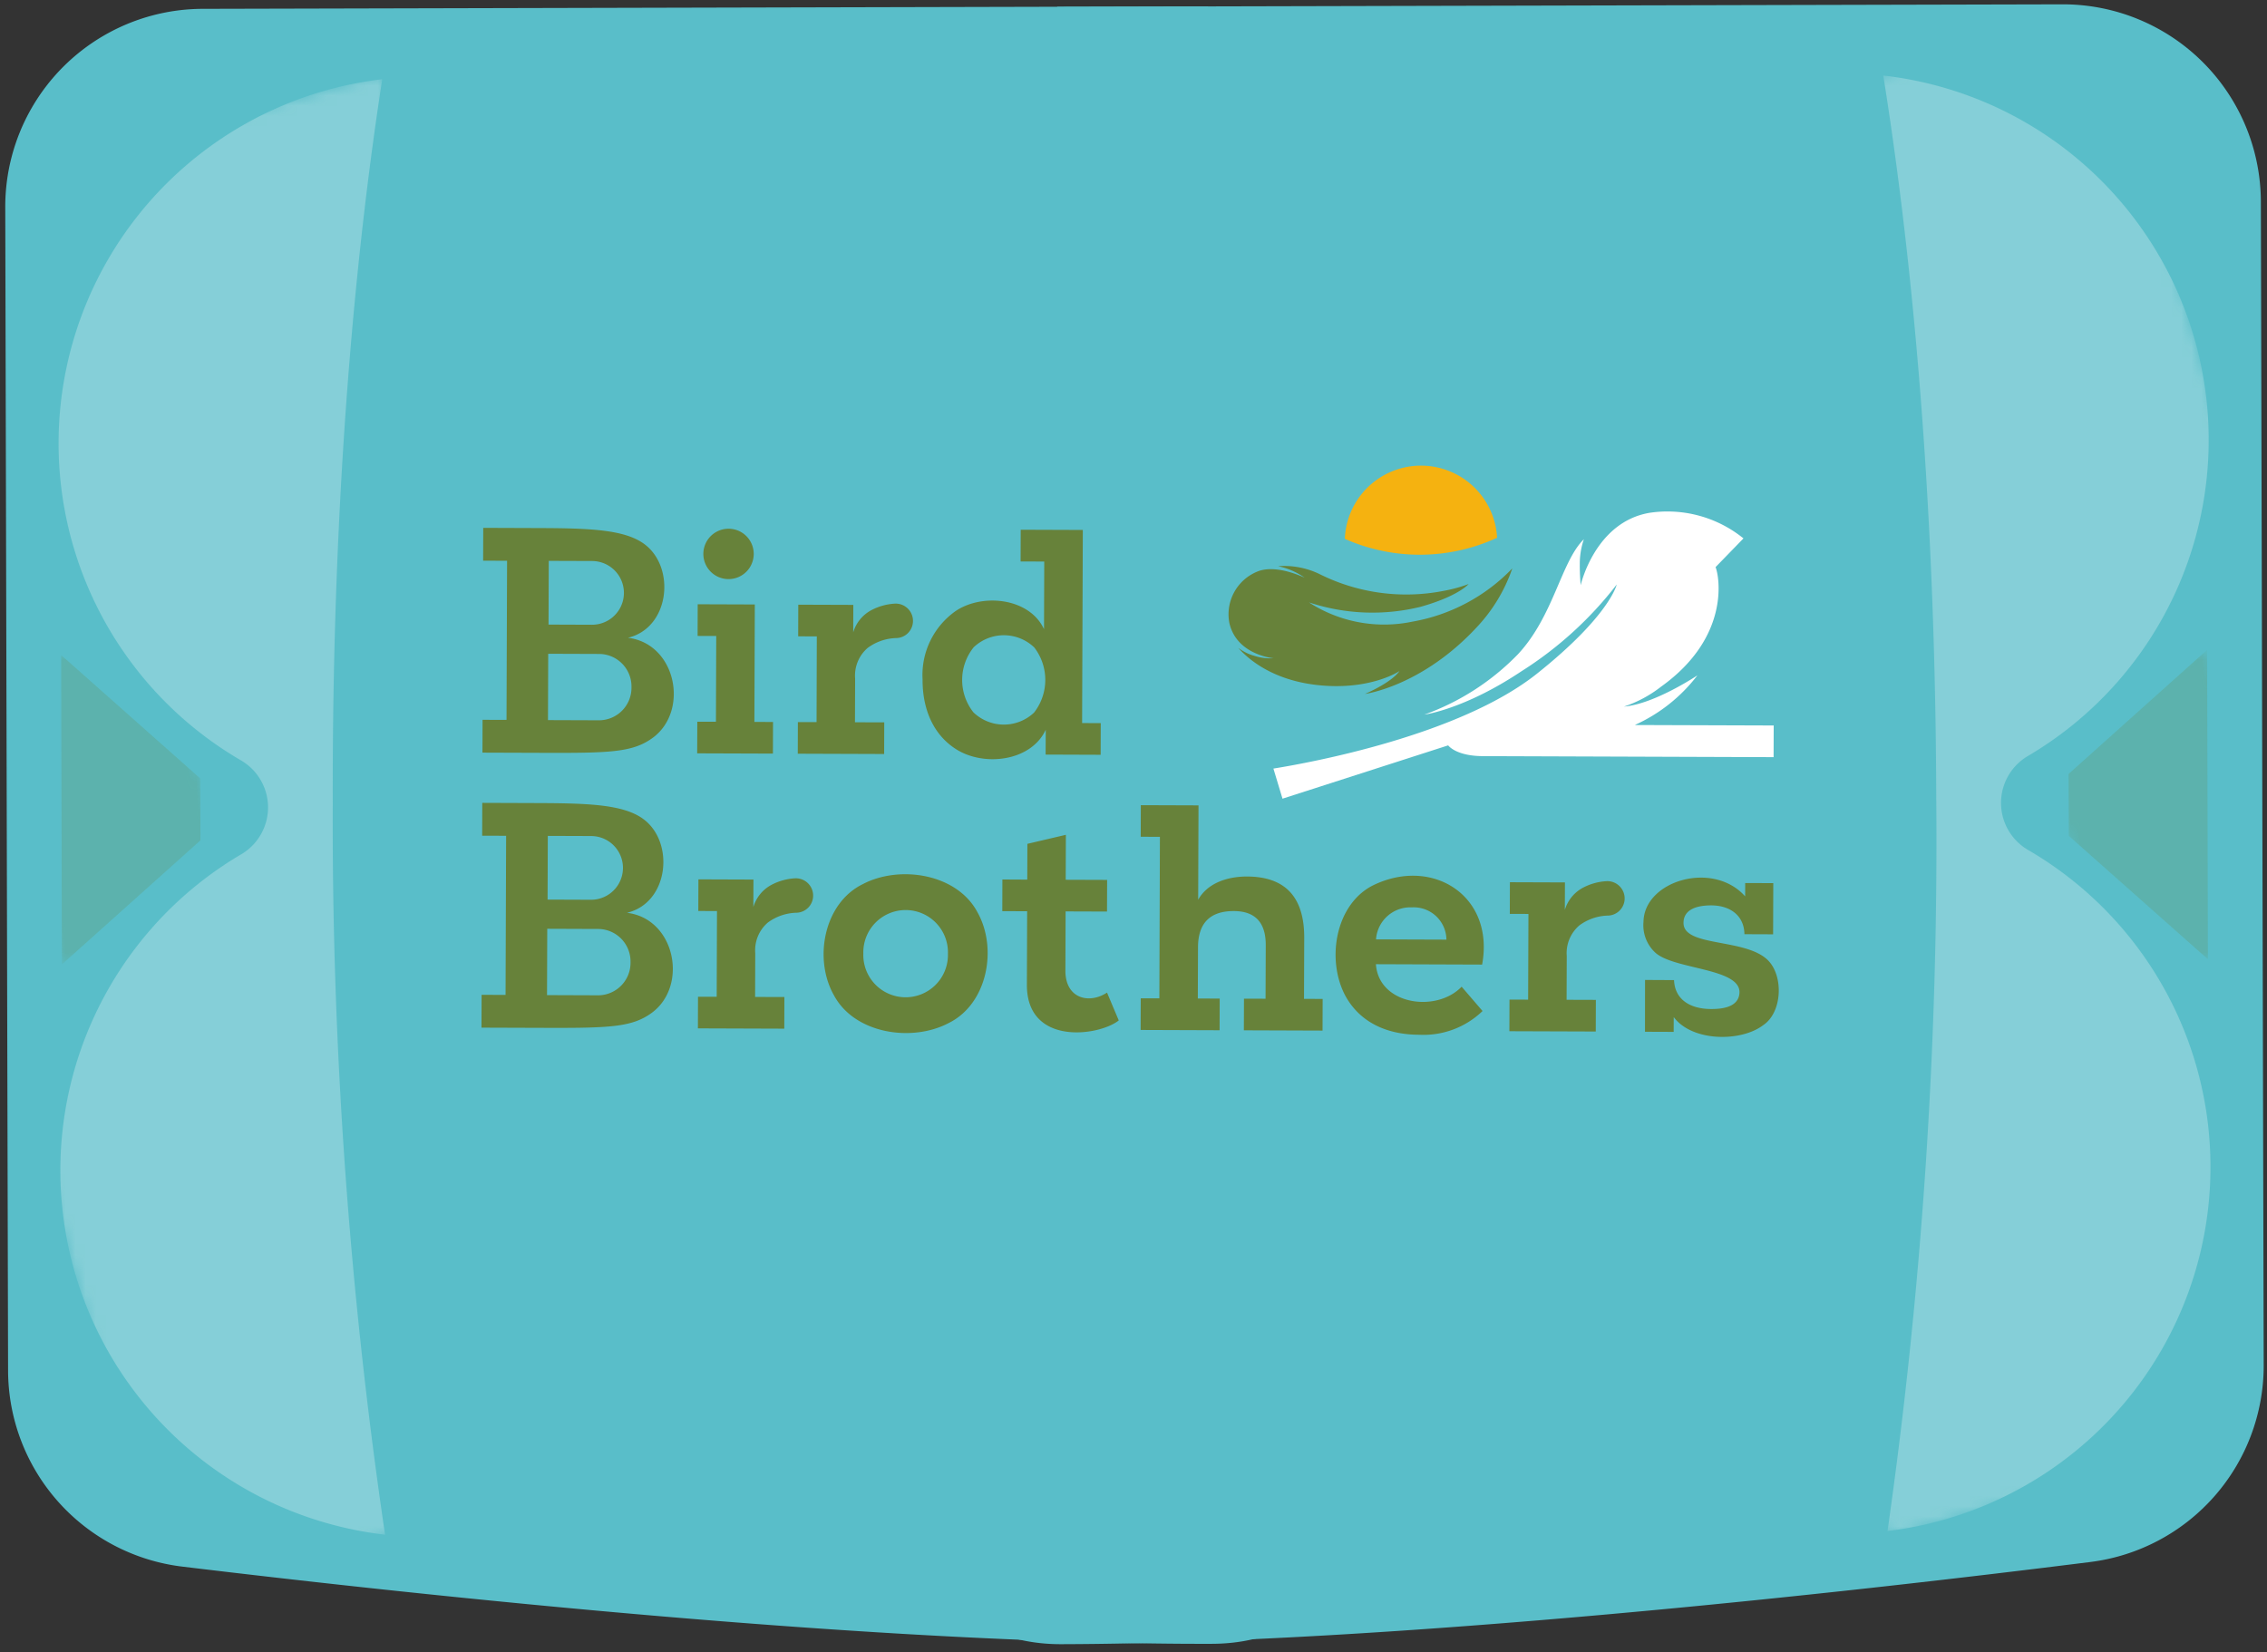 <svg xmlns="http://www.w3.org/2000/svg" width="225" height="164" fill="none" viewBox="0 0 225 164">
  <rect x="0" y="0" width="225" height="164" fill="#333333" stroke="none"/>
  <g clip-path="url(#a)">
    <path fill="#59BEC9" d="M105.325 163.204c32.894-.08 77.865-5.11 102.145-8.158a19.648 19.648 0 0 0 17.202-19.541l-.281-115.479A19.64 19.64 0 0 0 204.698.43L104.93.671s-46.848 162.648.395 162.533Z"/>
    <path fill="#59BEC9" d="M120.28 163.168c-32.895.08-77.889-4.731-102.181-7.663A19.649 19.649 0 0 1 .802 136.048L.522 20.569A19.644 19.644 0 0 1 20.12.877l99.768-.243s47.637 162.418.395 162.533"/>
    <g opacity=".55">
      <mask id="b" width="98" height="152" x="-22" y="7" maskUnits="userSpaceOnUse" style="mask-type:luminance">
        <path fill="#fff" d="m37.813 7.424-59.217 16.712 37.907 134.327 59.217-16.711L37.813 7.424Z"/>
      </mask>
      <g mask="url(#b)">
        <path fill="#A9DDE3" d="M33.026 79.904c-.078-32.011 2.449-56.163 4.912-72.042A36.4 36.4 0 0 0 23.95 75.496a5.399 5.399 0 0 1-.027 9.313 36.4 36.4 0 0 0 14.294 67.527 485.381 485.381 0 0 1-5.192-72.432Z"/>
      </g>
    </g>
    <g opacity=".2" style="mix-blend-mode:multiply">
      <mask id="c" width="26" height="34" x="-2" y="62" maskUnits="userSpaceOnUse" style="mask-type:luminance">
        <path fill="#fff" d="m15.657 62.318-17.546 4.951 8.032 28.462 17.546-4.952-8.032-28.461Z"/>
      </mask>
      <g mask="url(#c)">
        <path fill="#67823A" d="M19.892 83.415 6.143 95.73 6.07 65.024l13.808 12.249.015 6.142Z"/>
      </g>
    </g>
    <g opacity=".55">
      <mask id="d" width="98" height="152" x="149" y="1" maskUnits="userSpaceOnUse" style="mask-type:luminance">
        <path fill="#fff" d="m208.699 1.352-59.158 16.694 37.913 134.349 59.158-16.694-37.913-134.35Z"/>
      </mask>
      <g mask="url(#d)">
        <path fill="#A9DDE3" d="M192.174 79.518c-.078-32.011-2.721-56.15-5.258-72.02a36.402 36.402 0 0 1 29.197 50.87 36.4 36.4 0 0 1-14.881 16.696 5.4 5.4 0 0 0 .072 9.313 36.397 36.397 0 0 1 6.32 58.253 36.397 36.397 0 0 1-20.287 9.343 485.435 485.435 0 0 0 4.84-72.456"/>
      </g>
    </g>
    <g opacity=".2" style="mix-blend-mode:multiply">
      <mask id="e" width="27" height="34" x="201" y="64" maskUnits="userSpaceOnUse" style="mask-type:luminance">
        <path fill="#fff" d="m219.057 64.506-17.545 4.951 8.032 28.463 17.546-4.951-8.033-28.463Z"/>
      </mask>
      <g mask="url(#e)">
        <path fill="#67823A" d="m205.323 82.964 13.809 12.249-.075-30.707-13.748 12.316.014 6.142Z"/>
      </g>
    </g>
    <path fill="#67823A" d="M74.808 54.994a2.5 2.5 0 1 1-5-.023 2.5 2.5 0 0 1 5 .023Zm-12.5 8.316c4.176-.977 4.773-6.992 1.647-9.301-1.946-1.444-5.393-1.576-10.468-1.593l-5.526-.02-.01 3.259 2.377.008-.055 15.794-2.379-.008-.011 3.259 5.86.02c6.928.027 9.119-.048 11.115-1.546 3.556-2.715 2.224-9.31-2.55-9.877m-7.843-7.631 4.307.015a3.162 3.162 0 0 1-.02 6.324l-4.31-.016.023-6.323Zm8.21 12.608a3.227 3.227 0 0 1-3.238 3.215l-5.05-.018.023-6.585 5.05.018a3.227 3.227 0 0 1 3.215 3.238v.132Zm-.462 22.326c4.175-.976 4.773-6.991 1.646-9.302-1.946-1.443-5.392-1.574-10.467-1.591l-5.527-.02-.01 3.259 2.378.008-.056 15.794-2.378-.008-.012 3.259 5.86.02c6.928.027 9.12-.048 11.115-1.546 3.556-2.715 2.225-9.31-2.55-9.877m-7.842-7.632 4.308.015a3.162 3.162 0 0 1-.022 6.324l-4.308-.016.022-6.323Zm8.21 12.609a3.227 3.227 0 0 1-3.238 3.215l-5.05-.019.023-6.585 5.05.019a3.227 3.227 0 0 1 3.215 3.238v.132Zm12.293-23.923 1.85.007-.011 3.14-7.517-.026.012-3.14 1.849.005.03-8.514-1.849-.006.01-3.142 5.668.02-.042 11.656Zm32.526.116 1.85.006-.01 3.142-5.462-.02.013-2.466c-1.474 3.168-6.166 3.688-8.917 1.92-2.311-1.477-3.328-4.07-3.308-6.925a7.759 7.759 0 0 1 3.356-6.828c2.666-1.729 7.262-1.244 8.698 1.85l.023-6.713-2.348-.008.012-3.15 6.164.022-.071 19.17Zm-4.744-7.503a4.359 4.359 0 0 0-6.018-.021 5.178 5.178 0 0 0-.023 6.46 4.362 4.362 0 0 0 6.019.02 5.287 5.287 0 0 0 .022-6.459ZM81.07 63.17l-1.85-.008.01-3.14 5.462.019-.01 2.73a3.682 3.682 0 0 1 1.783-2.196 5.675 5.675 0 0 1 2.31-.655 1.716 1.716 0 0 1 1.376 2.884 1.7 1.7 0 0 1-1.145.53 4.987 4.987 0 0 0-2.891.98 3.624 3.624 0 0 0-1.244 3.034l-.015 4.346 2.906.008-.01 3.142-8.573-.03.01-3.14 1.855.004.025-8.509Zm20.882 27.282-2.474-.011.01-3.142 2.468.013.012-3.552 3.82-.896-.016 4.462 4.111.014-.012 3.142-4.109-.014-.021 5.959c.04 2.714 2.375 3.254 4.131 2.099l1.165 2.763c-1.968 1.571-9.139 2.543-9.118-3.543l.026-7.292m-19.194 8.308c-2.009-3.576-.997-9.11 2.885-11.003 3.64-1.913 9.344-1.055 11.381 2.799 2.01 3.575.998 9.11-2.885 11.003-3.64 1.912-9.346 1.055-11.38-2.8Zm11.331-4.085a4.2 4.2 0 1 0-8.396-.03 4.2 4.2 0 1 0 8.396.03Zm21.041-11.611-1.906-.008.011-3.135 5.725.02-.033 9.363c.948-1.674 2.919-2.303 4.852-2.302 3.797.013 5.688 2.045 5.674 6.097l-.021 6.049 1.85.005-.011 3.143-7.81-.028.012-3.141 2.142.007.019-5.314c.007-2.25-1.046-3.38-3.159-3.388-2.368-.008-3.557 1.191-3.564 3.599l-.019 5.08 2.172.007-.011 3.143-7.838-.028.012-3.142 1.849.005.054-16.032Zm25.759 19.646c-3.151 0-5.847-1.172-7.326-3.814-1.926-3.526-1.076-9.044 2.651-10.984 5.891-2.933 12.163.954 10.894 7.832l-10.54-.038c.263 4.012 5.97 4.87 8.506 2.233l2.076 2.414a8.437 8.437 0 0 1-6.26 2.358m-.74-12.645a3.412 3.412 0 0 0-3.572 3.176l6.986.025a3.243 3.243 0 0 0-3.414-3.202Zm23.128 7.203 2.878.015c.08 1.943 1.612 2.868 3.689 2.871 1.237.005 2.712-.242 2.803-1.587.164-2.511-6.586-2.305-8.398-4.053a3.705 3.705 0 0 1-1.126-3.02c.07-4.082 6.89-6.115 10.089-2.524l.004-1.322 2.789.01-.018 5.08-2.847-.011c-.025-1.807-1.363-2.858-3.308-2.86-1.179 0-2.723.278-2.736 1.723-.038 2.437 6.134 1.503 8.369 3.714 1.581 1.569 1.435 5.176-.449 6.442-2.2 1.694-7.065 1.665-8.892-.794l-.006 1.47-2.847-.011.006-5.143Zm-92.109-6.839-1.855-.005.011-3.141 5.462.02-.01 2.73a3.682 3.682 0 0 1 1.783-2.196 5.675 5.675 0 0 1 2.31-.655 1.716 1.716 0 0 1 1.841 1.71 1.7 1.7 0 0 1-1.61 1.703 4.987 4.987 0 0 0-2.891.981 3.624 3.624 0 0 0-1.244 3.034l-.015 4.345 2.906.009-.01 3.14-8.573-.03.01-3.14 1.855.004.03-8.509Zm80.536.286-1.85-.007.011-3.14 5.462.019-.01 2.73a3.686 3.686 0 0 1 1.783-2.196 5.668 5.668 0 0 1 2.31-.655 1.71 1.71 0 0 1 1.294.454 1.71 1.71 0 0 1 .548 1.257 1.704 1.704 0 0 1-1.612 1.701 4.984 4.984 0 0 0-2.89.982 3.625 3.625 0 0 0-1.244 3.033l-.015 4.345 2.906.009-.011 3.141-8.573-.03.011-3.141 1.85.006.03-8.508Z"/>
    <path fill="#F5B210" d="M133.473 53.486a18.344 18.344 0 0 0 15.115-.107 7.566 7.566 0 0 0-15.115.107Z"/>
    <path fill="#67823A" d="M122.907 64.313a4.67 4.67 0 0 0 1.573.782 5.056 5.056 0 0 0 1.921.241s-3.69-.315-4.393-3.53a4.578 4.578 0 0 1 2.735-5.051c1.925-.836 4.781.624 4.731.58a7.065 7.065 0 0 0-2.62-1.134 8.066 8.066 0 0 1 4.074.764 19.253 19.253 0 0 0 12.365 1.683 14.233 14.233 0 0 0 2.467-.677s-.99 1.2-4.769 2.262a20.018 20.018 0 0 1-11.074-.438 13.733 13.733 0 0 0 10.278 1.908 18.064 18.064 0 0 0 9.901-5.282 16.14 16.14 0 0 1-3.488 5.797c-5.482 5.929-11.134 6.663-11.134 6.663s2.612-1.102 3.429-2.281c.005.022-2.633 1.77-7.339 1.47-5.334-.34-7.882-2.882-8.662-3.757"/>
    <path fill="#fff" d="M162.25 71.967a16.181 16.181 0 0 0 6.217-4.93s-4.254 2.85-7.292 3.1a12.228 12.228 0 0 0 3.668-1.963c6.954-4.964 5.786-11.031 5.427-11.881l2.77-2.85a11.988 11.988 0 0 0-9.324-2.54c-5.428.924-6.833 7.183-6.833 7.183s-.097-.991-.089-2.077a7.555 7.555 0 0 1 .405-2.485c-2.275 2.23-2.978 7.591-6.543 11.418a24.45 24.45 0 0 1-9.289 5.992s3.964-.516 9.636-4.303a36.7 36.7 0 0 0 9.457-8.612s-.684 3.088-7.916 8.85c-7.705 6.137-22.511 8.835-26.158 9.422l.902 2.987 16.444-5.291s.746 1.06 3.454 1.068l28.843.101.011-3.143-13.79-.046Z"/>
  </g>
  <defs>
    <clipPath id="a">
      <path fill="#fff" d="M0 0h225v164H0z"/>
    </clipPath>
  </defs>
</svg>
